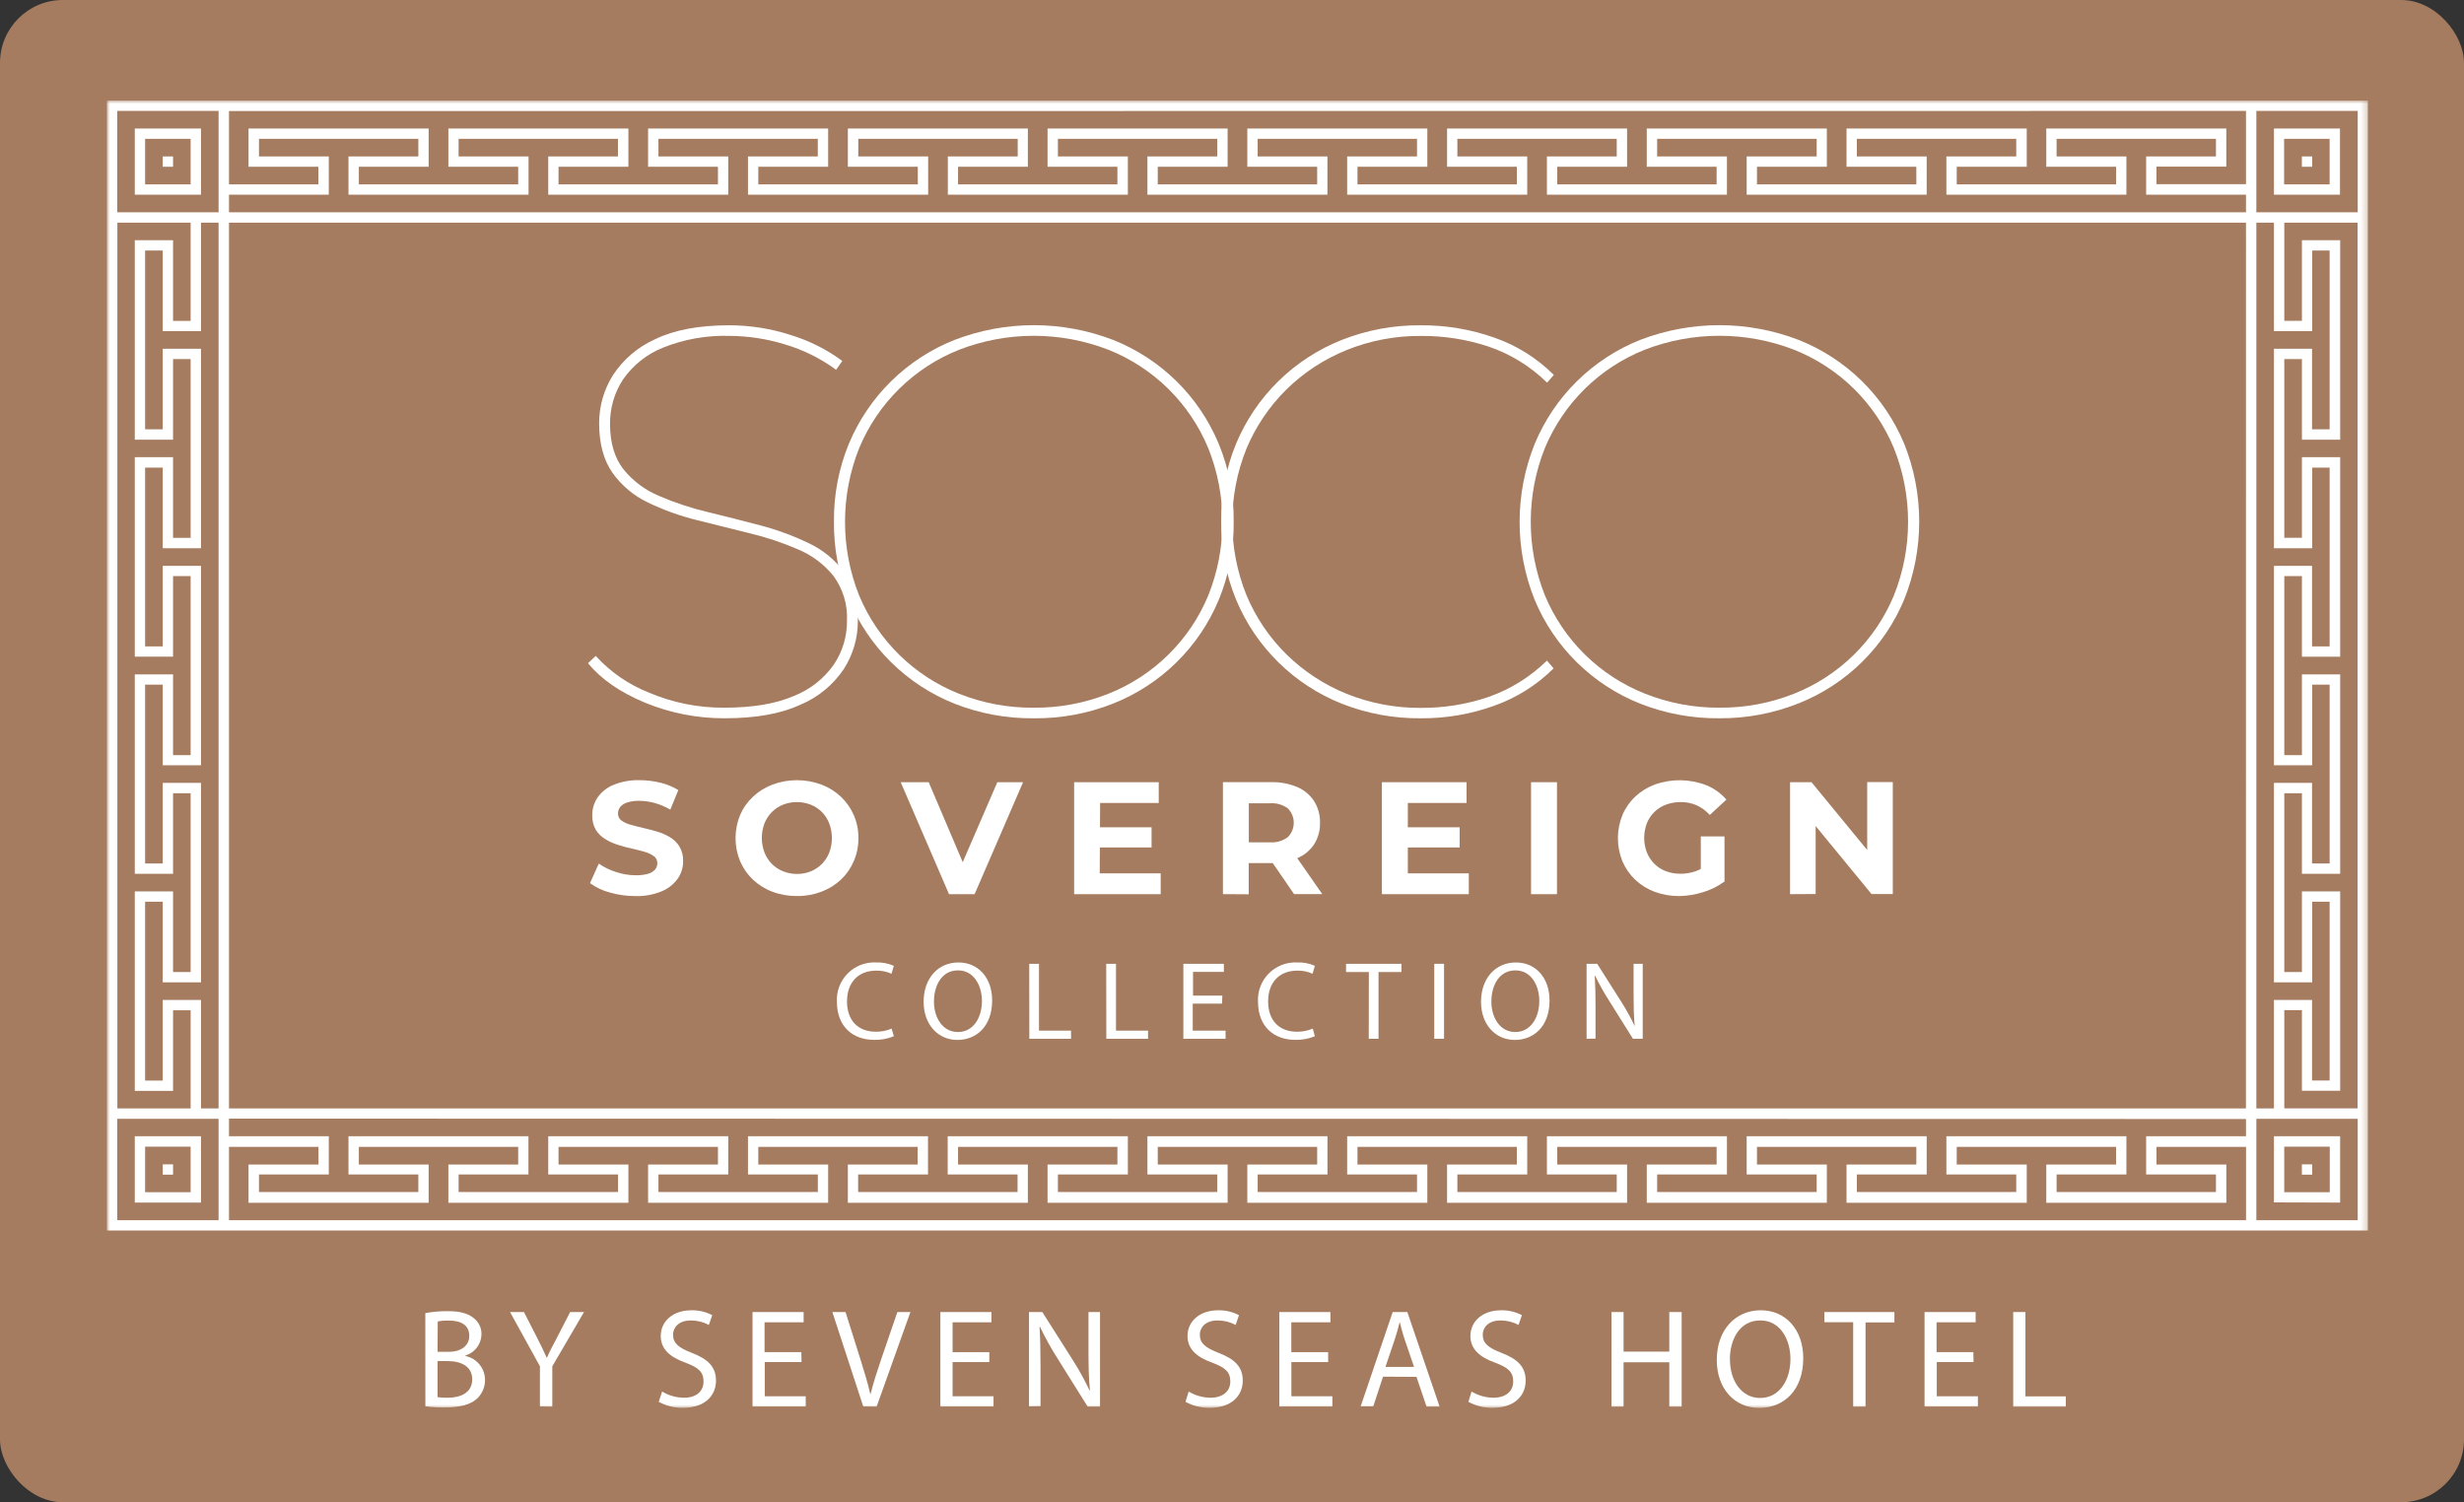 <svg xmlns="http://www.w3.org/2000/svg" fill="none" viewBox="0 0 392 239" height="239" width="392">
<rect x="0" y="0" width="392" height="239" fill="#333333" stroke="none"/>
<rect fill="#A57C5F" rx="10" height="239" width="392"></rect>
<mask height="208" width="360" y="16" x="17" maskUnits="userSpaceOnUse" style="mask-type:luminance" id="mask0_3252_8296">
<path fill="white" d="M376.739 16H17V224H376.739V16Z"></path>
</mask>
<g mask="url(#mask0_3252_8296)">
<path fill="white" d="M101.116 142.563C99.731 142.57 98.351 142.379 97.02 141.996C95.885 141.698 94.815 141.192 93.865 140.504L95.263 137.395C96.096 137.972 97.01 138.419 97.976 138.724C98.995 139.071 100.063 139.249 101.139 139.253C101.806 139.27 102.471 139.189 103.113 139.012C103.54 138.897 103.926 138.662 104.224 138.335C104.454 138.055 104.577 137.703 104.574 137.341C104.581 137.12 104.534 136.902 104.437 136.703C104.339 136.505 104.194 136.335 104.015 136.206C103.568 135.892 103.067 135.66 102.538 135.522C101.932 135.343 101.256 135.172 100.517 135.009C99.769 134.85 99.03 134.65 98.302 134.411C97.593 134.192 96.913 133.885 96.281 133.494C95.675 133.128 95.165 132.625 94.789 132.025C94.387 131.316 94.19 130.508 94.222 129.693C94.213 128.705 94.5 127.735 95.046 126.911C95.666 126.013 96.532 125.314 97.541 124.898C98.867 124.348 100.295 124.083 101.73 124.121C102.843 124.12 103.952 124.253 105.033 124.517C106.052 124.753 107.025 125.152 107.916 125.698L106.641 128.807C105.857 128.354 105.019 127.999 104.147 127.75C103.35 127.528 102.526 127.413 101.699 127.408C101.035 127.389 100.373 127.484 99.74 127.688C99.313 127.819 98.933 128.07 98.644 128.411C98.427 128.712 98.313 129.074 98.318 129.444C98.313 129.66 98.362 129.873 98.46 130.066C98.557 130.259 98.701 130.424 98.877 130.548C99.324 130.863 99.825 131.092 100.354 131.224C100.96 131.395 101.636 131.566 102.375 131.737C103.113 131.908 103.851 132.102 104.59 132.32C105.3 132.528 105.979 132.828 106.61 133.214C107.219 133.58 107.73 134.086 108.103 134.69C108.512 135.397 108.712 136.206 108.678 137.022C108.685 138.001 108.392 138.958 107.838 139.766C107.206 140.658 106.337 141.355 105.328 141.778C103.997 142.338 102.56 142.606 101.116 142.563Z"></path>
<path fill="white" d="M126.771 142.556C125.445 142.57 124.127 142.338 122.885 141.873C121.73 141.442 120.673 140.784 119.776 139.937C118.904 139.11 118.212 138.113 117.74 137.007C116.777 134.659 116.777 132.026 117.74 129.678C118.213 128.572 118.913 127.577 119.792 126.756C120.69 125.912 121.746 125.255 122.9 124.821C125.408 123.893 128.165 123.893 130.672 124.821C131.826 125.255 132.883 125.912 133.781 126.756C134.649 127.582 135.344 128.573 135.825 129.671C136.33 130.829 136.582 132.083 136.563 133.347C136.578 134.61 136.326 135.863 135.825 137.023C135.35 138.128 134.655 139.125 133.781 139.953C132.879 140.789 131.824 141.441 130.672 141.873C129.427 142.345 128.103 142.577 126.771 142.556ZM126.771 139.044C127.523 139.054 128.271 138.916 128.97 138.639C129.634 138.372 130.237 137.973 130.742 137.466C131.254 136.951 131.655 136.337 131.924 135.663C132.491 134.16 132.491 132.502 131.924 131C131.659 130.325 131.262 129.71 130.758 129.189C130.253 128.684 129.649 128.287 128.986 128.023C128.281 127.744 127.529 127.604 126.771 127.611C126.018 127.603 125.271 127.744 124.571 128.023C123.908 128.289 123.306 128.685 122.799 129.189C122.289 129.707 121.887 130.323 121.618 131C121.058 132.488 121.058 134.128 121.618 135.616C121.88 136.295 122.276 136.913 122.784 137.435C123.287 137.945 123.89 138.345 124.556 138.608C125.252 138.892 125.996 139.04 126.747 139.044H126.771Z"></path>
<path fill="white" d="M150.98 142.259L143.294 124.445H147.747L154.462 140.222H151.843L158.667 124.445H162.762L155.053 142.259H150.98Z"></path>
<path fill="white" d="M174.957 138.948H184.656V142.259H170.884V124.445H184.345V127.748H175.019L174.957 138.948ZM174.653 131.619H183.203V134.829H174.653V131.619Z"></path>
<path fill="white" d="M194.557 142.253V124.44H202.267C203.679 124.408 205.083 124.673 206.386 125.217C207.476 125.684 208.405 126.459 209.06 127.448C209.706 128.483 210.033 129.686 210 130.906C210.034 132.117 209.707 133.31 209.06 134.334C208.405 135.315 207.475 136.08 206.386 136.533C205.083 137.077 203.679 137.342 202.267 137.31H196.827L198.661 135.507V142.277L194.557 142.253ZM198.676 135.943L196.842 134.007H202.034C203.053 134.087 204.066 133.794 204.886 133.183C205.488 132.575 205.826 131.754 205.826 130.899C205.826 130.043 205.488 129.222 204.886 128.614C204.064 128.009 203.052 127.72 202.034 127.798H196.842L198.676 125.839V135.943ZM205.881 142.253L201.428 135.787H205.858L210.365 142.253H205.881Z"></path>
<path fill="white" d="M223.974 138.948H233.673V142.259H219.847V124.445H233.316V127.748H223.974V138.948ZM223.671 131.619H232.22V134.829H223.671V131.619Z"></path>
<path fill="white" d="M243.575 142.259V124.445H247.702V142.259H243.575Z"></path>
<path fill="white" d="M267.147 142.56C265.822 142.574 264.506 142.347 263.261 141.892C262.106 141.465 261.049 140.809 260.152 139.965C259.283 139.138 258.59 138.144 258.116 137.042C257.153 134.676 257.153 132.026 258.116 129.659C258.59 128.551 259.288 127.553 260.168 126.729C261.066 125.887 262.123 125.234 263.277 124.809C265.931 123.869 268.835 123.91 271.461 124.926C272.693 125.424 273.788 126.211 274.655 127.219L272.012 129.659C271.419 129.005 270.701 128.475 269.898 128.105C269.11 127.769 268.261 127.599 267.404 127.607C266.595 127.598 265.792 127.738 265.033 128.019C264.345 128.272 263.718 128.668 263.194 129.182C262.671 129.695 262.262 130.313 261.994 130.996C261.435 132.481 261.435 134.119 261.994 135.604C262.267 136.285 262.674 136.904 263.191 137.423C263.713 137.942 264.338 138.344 265.026 138.604C265.771 138.883 266.561 139.02 267.357 139.009C268.166 139.012 268.97 138.881 269.735 138.62C270.566 138.324 271.332 137.87 271.989 137.283L274.321 140.26C273.303 141.013 272.162 141.581 270.948 141.939C269.718 142.331 268.438 142.541 267.147 142.56ZM270.582 139.762V133.071H274.352V140.299L270.582 139.762Z"></path>
<path fill="white" d="M284.782 142.258V124.445H288.194L298.709 137.246H297.054V124.422H301.126V142.235H297.738L287.199 129.404H288.854V142.235L284.782 142.258Z"></path>
<path fill="white" d="M142.198 164.867C141.197 165.275 140.122 165.468 139.043 165.435C135.677 165.435 133.144 163.305 133.144 159.396C133.097 158.564 133.225 157.733 133.521 156.955C133.816 156.176 134.271 155.468 134.857 154.877C135.443 154.286 136.147 153.824 136.923 153.522C137.699 153.22 138.53 153.084 139.361 153.124C140.335 153.081 141.306 153.265 142.198 153.66L141.825 154.919C141.069 154.575 140.246 154.405 139.416 154.422C136.618 154.422 134.752 156.209 134.752 159.341C134.752 162.264 136.431 164.144 139.338 164.144C140.202 164.154 141.059 163.984 141.856 163.647L142.198 164.867Z"></path>
<path fill="white" d="M157.843 159.164C157.843 163.275 155.348 165.451 152.301 165.451C149.255 165.451 146.939 163.011 146.939 159.397C146.939 155.604 149.27 153.125 152.48 153.125C155.69 153.125 157.843 155.628 157.843 159.164ZM148.586 159.358C148.586 161.907 149.962 164.192 152.395 164.192C154.827 164.192 156.218 161.946 156.218 159.234C156.218 156.863 154.975 154.384 152.41 154.384C149.845 154.384 148.586 156.739 148.586 159.358Z"></path>
<path fill="white" d="M163.742 153.336H165.296V163.976H170.394V165.266H163.757L163.742 153.336Z"></path>
<path fill="white" d="M175.99 153.336H177.545V163.976H182.643V165.266H176.006L175.99 153.336Z"></path>
<path fill="white" d="M194.418 159.67H189.754V163.976H194.977V165.266H188.262V153.336H194.705V154.626H189.801V158.395H194.464L194.418 159.67Z"></path>
<path fill="white" d="M209.184 164.867C208.184 165.275 207.108 165.468 206.029 165.435C202.671 165.435 200.138 163.305 200.138 159.396C200.091 158.564 200.219 157.733 200.514 156.955C200.81 156.176 201.265 155.468 201.851 154.877C202.437 154.286 203.141 153.824 203.917 153.522C204.693 153.22 205.523 153.084 206.355 153.124C207.327 153.081 208.295 153.265 209.184 153.66L208.811 154.919C208.058 154.576 207.237 154.405 206.409 154.422C203.612 154.422 201.746 156.209 201.746 159.341C201.746 162.264 203.433 164.144 206.332 164.144C207.196 164.154 208.054 163.984 208.85 163.647L209.184 164.867Z"></path>
<path fill="white" d="M217.772 154.642H214.143V153.336H222.956V154.642H219.311V165.266H217.757L217.772 154.642Z"></path>
<path fill="white" d="M229.733 153.336V165.266H228.179V153.336H229.733Z"></path>
<path fill="white" d="M246.52 159.164C246.52 163.275 244.026 165.451 240.979 165.451C237.932 165.451 235.616 163.011 235.616 159.397C235.616 155.604 237.948 153.125 241.158 153.125C244.368 153.125 246.52 155.628 246.52 159.164ZM237.264 159.358C237.264 161.907 238.64 164.192 241.065 164.192C243.489 164.192 244.888 161.946 244.888 159.234C244.888 156.863 243.653 154.384 241.088 154.384C238.523 154.384 237.264 156.739 237.264 159.358Z"></path>
<path fill="white" d="M252.412 165.266V153.336H254.098L257.922 159.367C258.721 160.614 259.437 161.912 260.067 163.253C259.927 161.66 259.888 160.206 259.888 158.349V153.336H261.342V165.266H259.787L255.994 159.212C255.173 157.928 254.428 156.597 253.764 155.225H253.71C253.803 156.725 253.834 158.162 253.834 160.144V165.243L252.412 165.266Z"></path>
<path fill="white" d="M115.323 114.275C110.965 114.298 106.646 113.454 102.616 111.796C98.636 110.138 95.613 108.042 93.546 105.508L94.781 104.358C97.125 106.932 100.028 108.932 103.268 110.203C107.061 111.816 111.147 112.628 115.268 112.589C119.75 112.589 123.424 111.969 126.289 110.731C128.858 109.724 131.075 107.984 132.662 105.726C134.041 103.673 134.766 101.251 134.745 98.778C134.871 96.229 134.119 93.714 132.615 91.651C131.112 89.782 129.164 88.32 126.949 87.4C124.462 86.323 121.885 85.464 119.247 84.835C116.471 84.151 113.683 83.457 110.885 82.752C108.205 82.093 105.601 81.158 103.113 79.962C100.851 78.896 98.9 77.266 97.447 75.229C96.033 73.224 95.318 70.566 95.318 67.348C95.311 64.656 96.062 62.016 97.486 59.732C99.127 57.203 101.465 55.203 104.217 53.973C107.253 52.491 111.191 51.75 116.03 51.75C119.35 51.755 122.649 52.279 125.807 53.304C128.752 54.202 131.522 55.595 133.999 57.423L133.019 58.838C130.536 57.008 127.75 55.63 124.789 54.766C121.976 53.91 119.056 53.462 116.115 53.437C112.449 53.318 108.799 53.966 105.398 55.341C102.857 56.375 100.672 58.128 99.11 60.385C97.743 62.48 97.027 64.932 97.051 67.434C97.051 70.439 97.761 72.846 99.18 74.654C100.684 76.52 102.632 77.979 104.846 78.897C107.356 79.983 109.957 80.844 112.618 81.47C115.416 82.149 118.204 82.856 120.981 83.592C123.633 84.287 126.213 85.237 128.683 86.428C130.931 87.486 132.879 89.089 134.348 91.091C135.774 93.034 136.483 95.602 136.478 98.793C136.483 101.492 135.714 104.135 134.263 106.41C132.57 108.948 130.167 110.932 127.354 112.115C124.25 113.555 120.24 114.275 115.323 114.275Z"></path>
<path fill="white" d="M164.465 114.279C160.147 114.325 155.86 113.533 151.843 111.948C148.088 110.45 144.669 108.218 141.788 105.382C138.907 102.546 136.62 99.164 135.063 95.433C133.437 91.491 132.625 87.261 132.677 82.997C132.625 78.734 133.437 74.504 135.063 70.562C136.622 66.837 138.909 63.46 141.79 60.63C144.672 57.801 148.089 55.576 151.843 54.086C159.971 50.95 168.974 50.95 177.102 54.086C180.859 55.577 184.28 57.806 187.162 60.642C190.044 63.477 192.328 66.861 193.881 70.594C195.508 74.535 196.319 78.765 196.267 83.028C196.319 87.292 195.508 91.522 193.881 95.464C192.322 99.188 190.035 102.563 187.153 105.391C184.272 108.219 180.855 110.443 177.102 111.932C173.081 113.526 168.789 114.324 164.465 114.279ZM164.465 112.593C168.524 112.629 172.552 111.876 176.325 110.378C179.883 108.968 183.123 106.859 185.853 104.176C188.582 101.493 190.747 98.29 192.218 94.756C195.234 87.226 195.234 78.823 192.218 71.293C190.751 67.753 188.589 64.544 185.858 61.855C183.128 59.166 179.886 57.053 176.325 55.64C168.691 52.687 160.23 52.687 152.597 55.64C149.034 57.054 145.79 59.168 143.058 61.856C140.326 64.545 138.16 67.754 136.688 71.293C133.683 78.826 133.683 87.224 136.688 94.756C138.162 98.288 140.328 101.489 143.058 104.172C145.787 106.854 149.025 108.964 152.581 110.378C156.362 111.879 160.398 112.631 164.465 112.593Z"></path>
<path fill="white" d="M226.065 114.277C221.746 114.323 217.46 113.531 213.443 111.946C209.688 110.448 206.269 108.216 203.388 105.38C200.507 102.544 198.22 99.162 196.663 95.43C195.037 91.489 194.225 87.259 194.278 82.995C194.225 78.731 195.037 74.501 196.663 70.56C198.224 66.832 200.514 63.454 203.4 60.624C206.286 57.795 209.709 55.571 213.466 54.084C217.474 52.497 221.754 51.705 226.065 51.752C230.035 51.728 233.978 52.39 237.723 53.711C241.288 54.951 244.526 56.98 247.197 59.648L246.132 60.884C243.494 58.291 240.307 56.325 236.805 55.133C233.341 53.989 229.713 53.42 226.065 53.446C221.998 53.411 217.965 54.179 214.197 55.708C210.627 57.15 207.379 59.285 204.637 61.988C201.927 64.668 199.774 67.859 198.303 71.376C195.289 78.856 195.289 87.212 198.303 94.692C199.771 98.21 201.924 101.401 204.637 104.08C207.38 106.783 210.629 108.92 214.197 110.368C217.966 111.89 221.999 112.656 226.065 112.622C229.705 112.643 233.324 112.061 236.774 110.896C240.273 109.675 243.457 107.694 246.101 105.098L247.165 106.334C244.495 108.988 241.27 111.018 237.723 112.28C233.984 113.627 230.038 114.304 226.065 114.277Z"></path>
<path fill="white" d="M273.543 114.275C269.225 114.321 264.939 113.529 260.922 111.943C257.166 110.448 253.748 108.217 250.867 105.38C247.987 102.544 245.704 99.16 244.15 95.428C240.959 87.472 240.959 78.592 244.15 70.636C245.699 66.896 247.981 63.505 250.862 60.662C253.742 57.819 257.163 55.581 260.922 54.081C269.043 50.952 278.037 50.952 286.157 54.081C289.915 55.573 293.336 57.802 296.218 60.637C299.1 63.472 301.385 66.856 302.937 70.589C306.129 78.545 306.129 87.425 302.937 95.381C301.383 99.114 299.098 102.498 296.216 105.335C293.335 108.171 289.915 110.402 286.157 111.897C282.147 113.499 277.863 114.307 273.543 114.275ZM273.543 112.588C277.603 112.624 281.631 111.872 285.403 110.373C288.962 108.964 292.202 106.854 294.932 104.171C297.661 101.489 299.826 98.286 301.297 94.752C304.312 87.221 304.312 78.819 301.297 71.288C299.83 67.749 297.667 64.539 294.937 61.851C292.208 59.162 288.965 57.049 285.403 55.636C277.77 52.683 269.309 52.683 261.676 55.636C258.118 57.049 254.879 59.16 252.15 61.844C249.42 64.528 247.255 67.731 245.782 71.265C242.777 78.798 242.777 87.196 245.782 94.729C247.257 98.26 249.422 101.461 252.152 104.144C254.881 106.826 258.119 108.936 261.676 110.35C265.45 111.856 269.48 112.616 273.543 112.588Z"></path>
<path fill="white" d="M67.665 208.913C68.837 208.698 70.026 208.593 71.217 208.602C73.16 208.602 74.412 208.936 75.344 209.69C75.753 209.999 76.08 210.401 76.298 210.864C76.516 211.328 76.618 211.837 76.596 212.348C76.572 213.096 76.313 213.817 75.857 214.409C75.401 215.002 74.77 215.437 74.054 215.651V215.737C74.925 215.915 75.709 216.386 76.275 217.072C76.841 217.757 77.154 218.617 77.163 219.506C77.172 220.07 77.063 220.629 76.844 221.148C76.624 221.667 76.299 222.135 75.888 222.522C74.839 223.485 73.145 223.928 70.689 223.928C69.681 223.934 68.674 223.874 67.673 223.75L67.665 208.913ZM69.609 215.068H71.404C73.456 215.068 74.66 214.004 74.66 212.55C74.66 210.786 73.323 210.094 71.357 210.094C70.782 210.082 70.206 210.125 69.64 210.226L69.609 215.068ZM69.609 222.281C70.149 222.356 70.695 222.387 71.241 222.374C73.246 222.374 75.127 221.597 75.127 219.444C75.127 217.392 73.362 216.545 71.241 216.545H69.609V222.281Z"></path>
<path fill="white" d="M85.898 223.758V217.369L81.142 208.742H83.357L85.479 212.892C86.054 214.035 86.504 214.944 86.971 216.001H87.017C87.437 215.022 87.95 214.043 88.572 212.892L90.701 208.742H92.909L87.865 217.377V223.789L85.898 223.758Z"></path>
<path fill="white" d="M105.336 221.388C106.387 222.022 107.59 222.363 108.818 222.375C110.799 222.375 111.926 221.325 111.926 219.802C111.926 218.279 111.149 217.595 109.09 216.81C106.634 215.939 105.118 214.673 105.118 212.551C105.118 210.219 107.053 208.463 109.983 208.463C111.14 208.436 112.285 208.703 113.31 209.24L112.774 210.794C111.894 210.323 110.911 210.078 109.913 210.079C107.862 210.079 107.077 211.307 107.077 212.333C107.077 213.74 107.994 214.432 110.069 215.24C112.618 216.219 113.908 217.447 113.908 219.654C113.908 221.986 112.191 223.983 108.639 223.983C107.298 224.001 105.975 223.672 104.8 223.027L105.336 221.388Z"></path>
<path fill="white" d="M127.517 216.701H121.664V222.141H128.185V223.773H119.721V208.742H127.851V210.374H121.633V215.123H127.486L127.517 216.701Z"></path>
<path fill="white" d="M137.333 223.758L132.421 208.742H134.519L136.851 216.149C137.496 218.185 138.056 220.035 138.452 221.776H138.499C138.926 220.035 139.548 218.138 140.216 216.172L142.765 208.742H144.84L139.462 223.789L137.333 223.758Z"></path>
<path fill="white" d="M157.392 216.701H151.548V222.141H158.061V223.773H149.605V208.742H157.726V210.374H151.548V215.123H157.392V216.701Z"></path>
<path fill="white" d="M163.703 223.758V208.742H165.825L170.651 216.351C171.654 217.921 172.554 219.554 173.348 221.239H173.394C173.216 219.234 173.169 217.4 173.169 215.061V208.742H175.003V223.789H173.037L168.257 216.149C167.217 214.516 166.278 212.821 165.444 211.074H165.382C165.49 212.97 165.537 214.781 165.537 217.291V223.719L163.703 223.758Z"></path>
<path fill="white" d="M189.102 221.388C190.153 222.022 191.356 222.363 192.583 222.375C194.565 222.375 195.731 221.325 195.731 219.802C195.731 218.279 194.954 217.595 192.894 216.81C190.438 215.939 188.923 214.673 188.923 212.551C188.923 210.219 190.858 208.463 193.788 208.463C194.945 208.436 196.089 208.703 197.115 209.24L196.578 210.794C195.698 210.323 194.716 210.078 193.718 210.079C191.666 210.079 190.881 211.307 190.881 212.333C190.881 213.74 191.799 214.432 193.874 215.24C196.423 216.219 197.713 217.447 197.713 219.654C197.713 221.986 195.995 223.983 192.444 223.983C191.103 224.001 189.78 223.672 188.604 223.027L189.102 221.388Z"></path>
<path fill="white" d="M211.298 216.701H205.446V222.141H211.966V223.773H203.526V208.742H211.656V210.374H205.438V215.123H211.298V216.701Z"></path>
<path fill="white" d="M220.026 219.024L218.471 223.758H216.466L221.565 208.742H223.896L229.026 223.789H226.951L225.35 219.056L220.026 219.024ZM224.961 217.47L223.484 213.141C223.15 212.162 222.925 211.268 222.707 210.398H222.661C222.435 211.291 222.194 212.208 221.883 213.126L220.414 217.47H224.961Z"></path>
<path fill="white" d="M234.109 221.388C235.16 222.022 236.363 222.363 237.591 222.375C239.572 222.375 240.738 221.325 240.738 219.802C240.738 218.279 239.961 217.595 237.901 216.81C235.446 215.939 233.93 214.673 233.93 212.551C233.93 210.219 235.865 208.463 238.795 208.463C239.952 208.436 241.096 208.703 242.122 209.24L241.585 210.794C240.706 210.323 239.723 210.078 238.725 210.079C236.673 210.079 235.889 211.307 235.889 212.333C235.889 213.74 236.806 214.432 238.881 215.24C241.43 216.219 242.72 217.447 242.72 219.654C242.72 221.986 241.002 223.983 237.451 223.983C236.11 224.001 234.787 223.672 233.611 223.027L234.109 221.388Z"></path>
<path fill="white" d="M258.295 208.742V215.037H265.569V208.742H267.536V223.789H265.569V216.732H258.295V223.789H256.375V208.742H258.295Z"></path>
<path fill="white" d="M286.88 216.077C286.88 221.254 283.732 223.997 279.885 223.997C275.914 223.997 273.124 220.888 273.124 216.365C273.124 211.585 276.093 208.461 280.119 208.461C284.144 208.461 286.88 211.609 286.88 216.077ZM275.222 216.318C275.222 219.536 276.963 222.412 280.025 222.412C283.087 222.412 284.844 219.583 284.844 216.194C284.844 213.202 283.289 210.077 280.049 210.077C276.808 210.077 275.207 213.015 275.207 216.318H275.222Z"></path>
<path fill="white" d="M294.823 210.359H290.245V208.742H301.383V210.39H296.789V223.789H294.823V210.359Z"></path>
<path fill="white" d="M313.973 216.701H308.121V222.141H314.665V223.773H306.178V208.742H314.307V210.374H308.09V215.123H313.942L313.973 216.701Z"></path>
<path fill="white" d="M320.284 208.742H322.227V222.157H328.654V223.789H320.284V208.742Z"></path>
<path fill="white" d="M367.848 186.881V185.241H366.208V186.881H367.848ZM370.646 182.436V189.679H363.402V182.436H370.646ZM372.294 191.327V180.765H361.763V191.296L372.294 191.327ZM358.965 194.125V177.998H375.091V194.125H358.965ZM25.891 186.881H27.531V185.241H25.891V186.881ZM23.085 182.436H30.329V189.679H23.085V182.436ZM21.445 191.327H31.977V180.765H21.445V191.327ZM18.648 194.125V177.998H34.774V194.125H18.648ZM145.991 182.467V185.273H134.885V191.358H163.524V185.273H152.418V182.467H177.77V185.273H166.656V191.358H195.303V185.273H184.19V182.467H209.549V185.273H198.436V191.358H227.075V185.273H215.961V182.467H241.313V185.273H230.215V191.358H258.855V185.273H247.741V182.467H273.1V185.273H261.987V191.358H290.634V185.273H279.52V182.467H304.872V185.273H293.766V191.358H322.437V185.273H311.299V182.467H336.651V185.273H325.545V191.358H354.193V185.273H343.079V182.467H357.325V194.125H36.43V182.467H50.668V185.273H39.539V191.358H68.194V185.273H57.088V182.467H82.44V185.273H71.334V191.358H99.973V185.273H88.859V182.467H114.219V185.273H103.105V191.358H131.752V185.273H120.639V182.467H145.991ZM357.317 178.029V180.765H341.431V186.85H352.537V189.648H327.185V186.85H338.291V180.765H309.652V186.85H320.766V189.648H295.406V186.85H306.52V180.765H277.88V186.85H289.017V189.648H263.634V186.85H274.74V180.765H246.101V186.85H257.207V189.648H231.855V186.85H242.969V180.765H214.321V186.85H225.435V189.648H200.083V186.85H211.189V180.765H182.542V186.85H193.656V189.648H168.304V186.85H179.433V180.765H150.77V186.85H161.884V189.648H136.524V186.85H147.638V180.765H118.999V186.85H130.113V189.648H104.753V186.85H115.859V180.765H87.219V186.85H98.325V189.648H72.958V186.85H84.072V180.765H55.44V186.85H66.554V189.648H41.202V186.85H52.308V180.765H36.43V177.967L357.317 178.029ZM367.848 26.531V24.891H366.208V26.531H367.848ZM370.623 22.085V29.329H363.379V22.085H370.623ZM372.27 30.977V20.445H361.763V30.977H372.27ZM358.965 33.774V17.648H375.091V33.774H358.965ZM25.891 26.531H27.531V24.891H25.891V26.531ZM23.085 22.085H30.329V29.329H23.085V22.085ZM21.445 30.977H31.977V20.445H21.445V30.977ZM18.648 33.774V17.648H34.774V33.774H18.648ZM147.662 30.977V24.891H136.548V22.085H161.908V24.891H150.794V30.977H179.433V24.891H168.304V22.085H193.656V24.891H182.542V30.977H211.182V24.891H200.083V22.085H225.435V24.891H214.321V30.977H242.969V24.891H231.855V22.085H257.207V24.891H246.101V30.977H274.74V24.891H263.634V22.085H289.017V24.891H277.88V30.977H306.52V24.891H295.406V22.085H320.766V24.891H309.652V30.977H338.291V24.891H327.185V22.085H352.537V24.891H341.431V30.977H357.317V33.774H36.43V30.977H52.308V24.891H41.202V22.085H66.554V24.891H55.44V30.977H84.087V24.891H72.958V22.085H98.31V24.891H87.219V30.977H115.859V24.891H104.753V22.085H130.105V24.891H118.999V30.977H147.662ZM357.317 17.648V29.305H343.071V26.508H354.185V20.445H325.545V26.531H336.659V29.329H311.299V26.531H322.437V20.445H293.766V26.531H304.872V29.329H279.52V26.531H290.634V20.445H261.987V26.531H273.1V29.329H247.741V26.531H258.855V20.445H230.215V26.531H241.321V29.329H215.961V26.531H227.075V20.445H198.436V26.531H209.549V29.329H184.19V26.531H195.303V20.445H166.656V26.531H177.77V29.329H152.418V26.531H163.524V20.445H134.885V26.531H146.014V29.329H120.639V26.531H131.752V20.445H103.105V26.531H114.219V29.329H88.859V26.531H99.973V20.445H71.334V26.531H82.44V29.329H57.088V26.531H68.194V20.445H39.539V26.531H50.652V29.329H36.43V17.671L357.317 17.648ZM21.445 69.953H27.531V57.129H30.329V85.574H27.531V72.735H21.445V104.468H27.531V91.66H30.329V120.144H27.531V107.289H21.445V139.022H27.531V126.198H30.329V154.643H27.531V141.82H21.445V173.552H27.531V160.729H30.329V176.35H18.671V35.43H30.329V51.051H27.531V38.22H21.445V69.953ZM34.774 176.35H31.977V159.089H25.891V171.913H23.085V143.46H25.891V156.283H31.977V124.55H25.891V137.374H23.085V108.929H25.891V121.753H31.977V90.02H25.891V102.843H23.085V74.398H25.891V87.222H31.977V55.489H25.891V68.305H23.085V39.86H25.891V52.684H31.977V35.43H34.774V176.35ZM357.309 176.35H36.43V35.43H357.317L357.309 176.35ZM370.623 68.305H367.825V55.489H361.763V87.222H367.848V74.398H370.623V102.843H367.825V90.02H361.763V121.753H367.848V108.929H370.623V137.374H367.825V124.55H361.763V156.283H367.848V143.46H370.623V171.905H367.825V159.089H361.763V176.35H358.965V35.43H361.763V52.684H367.848V39.86H370.623V68.305ZM375.068 176.335H363.41V160.713H366.216V173.537H372.301V141.82H366.216V154.643H363.41V126.198H366.216V139.022H372.301V107.289H366.216V120.144H363.41V91.66H366.216V104.483H372.301V72.735H366.216V85.559H363.41V57.129H366.216V69.953H372.301V38.22H366.216V51.044H363.41V35.43H375.068V176.335ZM376.716 195.765V16H17V195.772L376.716 195.765Z" clip-rule="evenodd" fill-rule="evenodd"></path>
</g>
</svg>
